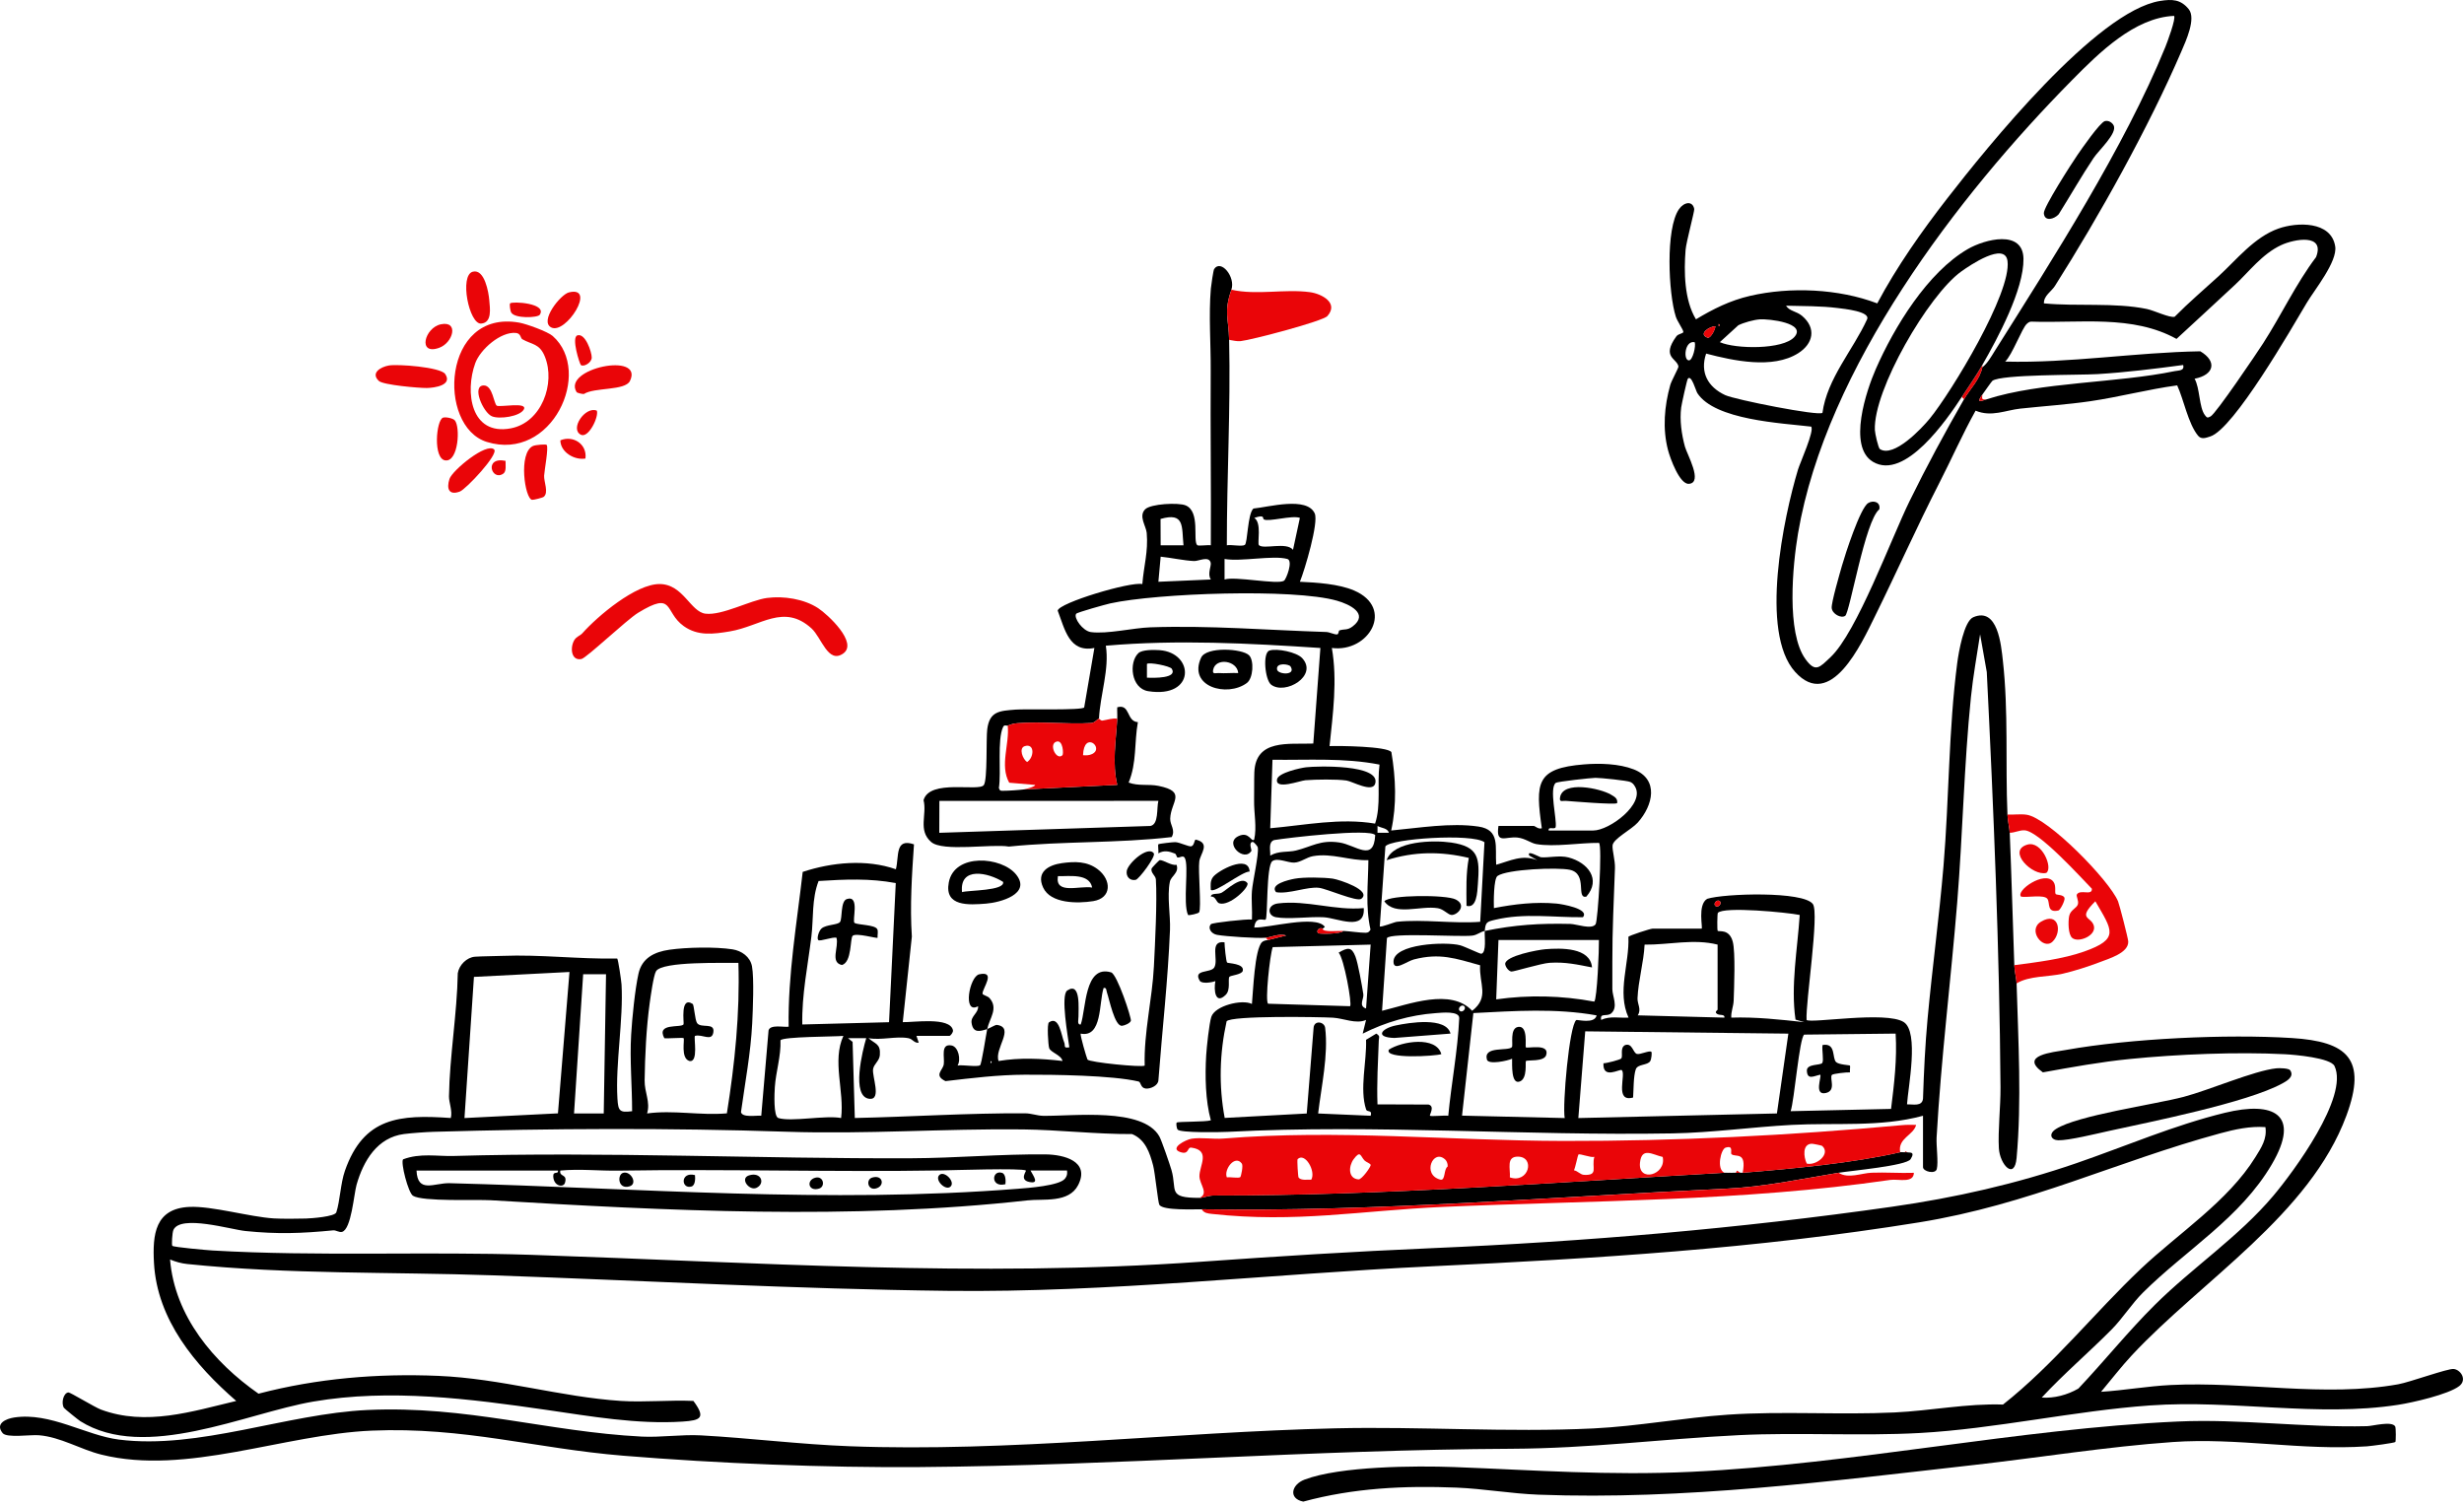 <svg xmlns="http://www.w3.org/2000/svg" width="306" height="187" viewBox="0 0 306 187" fill="none"><path d="M149.243 150.182C148.266 150.167 144.471 150.354 143.982 149.633C143.816 149.388 143.44 145.622 143.206 144.741C142.782 143.138 142.242 141.524 140.591 140.838C136.054 140.859 131.51 140.309 127.005 140.259C117.218 140.153 107.465 140.873 97.791 140.55C83.046 140.058 68.489 140.134 53.864 140.557C52.897 140.585 51.118 140.713 50.176 140.833C46.87 141.255 45.139 144.13 44.282 147.128C43.948 148.299 43.633 152.675 42.475 152.985C42.132 153.077 41.708 152.762 41.387 152.794C37.44 153.177 34.451 153.284 30.467 152.876C28.658 152.69 22.443 150.821 21.542 152.731C21.381 153.075 21.302 154.623 21.4 154.717C21.582 154.89 25.765 155.259 26.376 155.294C39.45 156.057 52.895 155.395 66.058 155.838C93.767 156.769 121.364 158.67 149.098 156.697C158.717 156.013 168.09 155.425 177.742 155.011C196.957 154.185 215.895 152.581 234.955 149.863C242.805 148.744 250.411 147.022 257.884 144.446C263.966 142.35 270.006 139.729 276.295 138.198C282.351 136.726 285.789 138.356 282.132 144.599C278.229 151.263 271.497 155.204 266.148 160.508C264.742 161.901 263.606 163.727 262.246 165.1C259.423 167.951 256.3 170.605 253.56 173.561C255.074 173.673 256.745 173.24 258.111 172.443C261.317 169.053 264.273 165.362 267.582 162.074C272.331 157.358 278.005 153.618 282.334 148.483C284.809 145.547 291.736 136.192 289.918 132.39C289.43 131.368 284.978 130.985 283.759 130.922C277.816 130.614 270.423 130.923 264.507 131.513C260.884 131.873 257.281 132.529 253.704 133.174C250.673 131.038 255.008 130.669 256.581 130.388C264.579 128.963 276.471 128.402 284.61 128.91C291.521 129.341 293.996 131.517 291.393 138.553C286.853 150.832 273.41 159.023 264.749 168.311C263.415 169.742 262.184 171.348 260.927 172.846C263.798 172.666 266.704 172.144 269.575 172.002C278.887 171.541 288.711 173.548 297.83 171.911C299.271 171.653 303.977 169.937 304.715 170.01C305.582 170.097 306.421 171.34 305.417 172.127C304.088 173.169 299.593 174.188 297.83 174.46C287.763 176.018 277.356 173.803 267.01 174.538C257.592 175.208 247.815 177.442 238.404 177.962C231.085 178.366 223.35 177.867 215.984 178.227C206.305 178.701 197.525 179.876 187.665 179.92C163.081 180.03 138.766 182.009 114.218 182.193C102.456 182.281 89.144 181.742 77.388 180.781C66.542 179.893 57.593 177.183 46.183 177.666C35.268 178.127 23.152 183.264 12.605 180.651C9.959 179.996 7.535 178.454 4.813 178.239C3.758 178.155 0.843 178.603 0.331 177.978C-0.646 176.785 0.754 176.188 1.767 176.035C6.247 175.355 10.639 178.256 14.762 178.778C24.683 180.032 35.55 175.571 45.624 175.105C58.011 174.534 67.93 177.805 79.7 178.409C81.99 178.527 84.686 178.127 87.022 178.254C93.151 178.589 99.344 179.372 105.487 179.605C125.415 180.359 145.868 177.846 165.803 177.382C176.475 177.134 187.218 177.911 197.867 177.395C203.435 177.125 209.021 176.064 214.583 175.686C221.381 175.223 228.452 175.735 235.285 175.41C239.76 175.198 244.3 174.274 248.75 174.429C255.056 169.45 260.096 163.033 265.886 157.555C270.507 153.182 276.694 149.199 280.098 143.696C280.824 142.523 281.561 141.434 281.338 139.974C279.437 139.838 277.551 140.249 275.728 140.744C262.703 144.285 252.073 149.582 238.32 151.805C217.977 155.094 198.24 156.29 177.733 157.263C157.691 158.213 137.769 160.544 117.711 160.308C98.88 160.087 80.029 159.039 61.238 158.382C48.563 157.94 35.895 158.282 23.244 156.975C22.512 156.9 21.792 156.694 21.118 156.411C21.695 163.455 26.541 169.198 32.104 173.079C39.393 171.176 46.871 170.549 54.42 170.866C62.23 171.193 69.625 173.491 77.103 173.978C80.042 174.169 83.154 173.845 86.112 173.978C87.672 176.08 87.046 176.395 84.764 176.544C79.135 176.91 73.33 175.883 67.781 175.08C58.411 173.725 48.42 172.427 38.909 174.059C30.498 175.501 17.989 181.531 9.965 176.488C9.732 176.342 8.005 174.944 7.937 174.833C7.575 174.246 7.87 172.974 8.5 172.924C8.727 172.905 11.754 174.762 12.537 175.053C18.134 177.128 23.81 175.297 29.338 173.981C24.236 169.557 19.515 163.913 19.122 156.85C18.925 153.3 19.257 150.08 23.521 149.883C26.339 149.753 30.975 151.124 34.017 151.313C34.965 151.371 36.969 151.361 37.999 151.327C38.724 151.303 41.587 151.092 41.765 150.558C42.231 149.155 42.285 146.967 42.836 145.394C45.165 138.74 49.614 138.394 55.983 138.843C56.213 137.953 55.746 136.921 55.759 136.151C55.835 131.208 56.766 125.861 56.851 120.863C57.008 119.849 57.969 118.882 58.997 118.812C59.953 118.749 61.279 118.751 62.349 118.709C67.123 118.517 71.881 119.129 76.648 119.037C76.773 119.143 77.161 121.818 77.187 122.265C77.435 126.59 76.417 132.117 76.678 136.428C76.771 137.977 76.95 138.202 78.501 137.997C78.502 134.859 78.197 131.653 78.381 128.502C78.501 126.465 78.859 122.858 79.293 120.913C79.725 118.98 81.252 118.217 83.13 117.946C85.275 117.637 88.837 117.567 90.968 117.896C92.088 118.069 93.168 118.814 93.39 120.011C93.662 121.495 93.499 125.411 93.415 127.093C93.231 130.764 92.524 134.478 92.022 138.112C92.195 138.838 93.946 138.496 94.539 138.56L95.445 127.963C95.652 127.194 97.283 127.587 97.94 127.507C97.841 121.046 98.96 114.668 99.686 108.281C103.287 107.083 107.601 106.668 111.258 107.952C111.679 106.337 111.106 104.041 113.506 104.857C113.245 108.657 112.991 112.516 113.242 116.309L112.113 126.937C113.388 126.985 117.987 126.251 118.345 127.937C118.405 128.215 118.026 128.639 117.923 128.639H113.812L114.094 129.488C113.531 129.567 113.364 129.034 112.812 128.93C111.302 128.645 109.409 129.221 107.859 128.926C108.683 129.668 109.382 129.593 109.268 131.038C109.209 131.76 108.524 132.14 108.426 132.771C108.286 133.673 109.503 136.594 107.997 136.462C105.645 136.256 107.138 130.4 107.577 128.926H105.31L105.882 129.388L106.157 138.842C113.18 138.694 120.257 138.219 127.29 138.26C128.1 138.265 128.786 138.557 129.533 138.57C133.249 138.633 141.92 137.487 143.979 141.13C144.254 141.618 145.278 144.594 145.481 145.296C146.212 147.831 144.918 148.775 148.961 148.76C149.44 148.758 150.087 148.463 150.79 148.463C171.925 148.484 193.118 146.829 214.157 145.642C214.251 145.636 214.346 145.648 214.441 145.642C214.578 145.633 214.869 145.669 215.292 145.642C215.385 145.636 215.482 145.648 215.576 145.642C215.699 145.633 215.846 145.666 216.143 145.642C216.237 145.635 216.333 145.649 216.427 145.642C222.598 145.146 230.028 144.453 235.985 143.092C236.148 143.055 236.371 143.117 236.553 143.092H236.836C237.038 143.199 237.934 142.911 237.275 143.954C236.753 144.78 229.843 145.391 228.333 145.642C223.661 146.416 219.055 147.401 214.299 147.622C192.791 148.625 170.634 150.523 149.247 150.175L149.243 150.182ZM111.243 109.671C108.043 109.057 104.885 109.205 101.659 109.411C100.795 111.628 101.038 114.102 100.765 116.312C100.32 119.934 99.56 123.536 99.635 127.228L110.409 126.946L111.243 109.672V109.671ZM91.702 119.574C90.022 119.62 82.249 119.342 81.472 120.614C81.16 121.126 80.796 123.776 80.685 124.576C80.262 127.646 80.1 131.119 80.056 134.165C80.034 135.689 80.791 136.822 80.363 138.277C83.62 137.826 86.944 138.553 90.269 138.265C91.255 132.089 91.896 125.841 91.702 119.574ZM70.725 120.709L58.858 121.319L57.682 138.848L69.291 138.266L70.723 120.71L70.725 120.709ZM75.261 120.991H72.422L71.289 138.28H74.977L75.261 120.991ZM96.66 138.846C98.29 139.348 102.517 138.472 104.456 138.846C104.879 135.497 103.309 131.76 104.74 128.646C103.635 128.751 97.254 128.726 96.927 129.192C97.004 131.161 96.353 133.083 96.225 135.009C96.178 135.716 96.035 138.652 96.662 138.846H96.66Z" fill="black"></path><path d="M152.927 35.977C151.953 38.776 152.581 39.464 152.644 42.212C152.837 50.718 152.352 59.217 152.359 67.718C152.906 67.61 154.225 67.9 154.587 67.676C154.949 67.452 154.922 63.838 155.658 63.156C157.561 62.969 162.305 61.63 163.272 63.757C163.787 64.889 162.03 70.794 161.431 72.248C163.5 72.342 166.246 72.513 168.149 73.328C173.242 75.508 170.017 81.071 165.4 80.471C166.103 84.509 165.53 88.618 165.115 92.656C166.262 92.611 172.275 92.675 172.794 93.404C173.337 96.634 173.48 99.924 172.768 103.138C176.207 102.822 180.163 102.14 183.607 102.649C186.327 103.052 185.652 105.154 185.809 107.391C187.584 106.896 189.018 106.094 190.91 106.822L189.921 106.256C189.544 105.477 191.177 106.443 191.368 106.462C192.249 106.547 193.675 106.192 194.789 106.483C197.171 107.103 198.893 109.208 196.999 111.358C195.675 111.632 197.218 108.517 194.958 108.019C193.465 107.69 187.198 107.943 185.978 108.778C185.485 109.116 185.497 112.07 185.524 112.777C188.068 112.277 190.7 111.971 193.313 112.214C193.926 112.27 197.465 112.858 196.578 113.906C192.946 113.948 189.31 113.361 185.693 114.222C184.626 114.476 184.492 114.519 184.388 115.611C183.825 115.726 183.482 116.111 182.843 116.192C181.293 116.388 172.678 115.784 172.242 116.504L171.635 125.53C174.973 124.718 180.175 122.677 182.829 125.53C185.004 123.829 183.678 122.213 183.812 119.873C180.753 119.023 178.827 118.321 175.597 119.148C174.705 119.377 173.079 120.69 173.056 119.452C173.015 117.179 179.585 116.921 181.327 117.391C181.902 117.545 183.817 118.474 183.957 118.446C184.646 118.31 184.33 116.236 184.39 115.612C188.131 114.85 191.204 114.649 195.022 114.741C195.797 114.76 197.672 115.479 198.155 114.779C198.445 114.362 199.009 104.988 198.575 104.677C196.256 104.649 193.016 105.216 190.784 104.825C190.109 104.707 189.416 104.121 188.46 104.014C186.967 103.846 185.743 104.904 186.09 102.574H190.485C190.629 102.574 191.077 103.025 191.475 102.856C190.668 97.195 190.753 95.408 196.724 94.927C198.673 94.77 201.072 94.834 202.896 95.549C206.05 96.784 205.3 100.022 203.387 102.155C202.599 103.033 200.337 104.17 200.262 104.988C200.205 105.601 200.594 106.836 200.558 107.828C200.414 111.852 200.226 115.487 200.235 119.436C200.238 120.592 200.233 121.682 200.235 122.835C200.236 123.731 200.975 125.028 200.127 125.821C199.577 126.334 198.655 125.697 198.848 126.662C199.91 126.147 201.114 126.447 202.246 126.375C200.784 123.165 202.374 119.667 202.228 116.348C202.269 116.195 204.97 115.326 205.223 115.326H211.318C211.514 115.326 210.769 112.364 212.009 111.625C214.104 110.955 223.971 110.645 225.139 112.276C225.961 113.423 224.217 124.504 224.356 126.662C224.819 127.134 234.226 125.524 236.422 126.928C238.351 128.161 236.962 135.029 236.829 137.148C237.592 137.124 238.702 137.447 238.815 136.44C238.922 133.138 239.08 129.809 239.382 126.523C239.968 120.161 240.829 113.883 241.362 107.531C242.056 99.276 241.992 90.513 243.068 82.316C243.241 81.003 243.9 77.147 245.056 76.652C248.109 75.347 248.515 80.109 248.731 82.034C249.443 88.381 249.034 94.802 249.302 101.158C249.338 101.997 249.559 102.773 249.586 103.425C249.812 108.917 249.96 114.368 250.153 119.862C250.183 120.7 250.419 121.496 250.437 122.128C250.646 129.201 251.077 136.779 250.437 143.81C250.183 146.61 248.359 144.637 248.237 142.603C248.108 140.442 248.456 137.406 248.439 135.033C248.311 117.832 247.587 100.601 246.735 83.462L245.904 78.771C245.515 81.359 245.034 83.956 244.768 86.564C243.904 95.019 243.751 103.59 243.063 112.065C242.274 121.777 241.056 131.467 240.504 141.246C240.443 142.328 240.741 144.318 240.528 145.176C240.358 145.863 238.815 145.495 238.815 144.941V138.565C233.488 140.01 227.948 139.406 222.497 139.7C217.584 139.964 212.612 140.667 207.694 140.754C189.202 141.078 171.011 139.596 152.512 140.561C151.554 140.61 146.555 140.701 146.248 140.281C146.094 140.07 146.058 139.483 146.123 139.416C146.274 139.264 149.722 139.349 150.374 139.128C149.696 136.691 149.641 133.596 149.794 131.04C149.854 130.045 150.17 127.108 150.428 126.29C150.867 124.898 154.238 124.065 155.475 124.677C155.624 123.189 155.804 117.857 156.735 116.997C156.923 116.821 157.211 116.775 157.461 116.743L159.727 116.178C158.854 115.887 157.762 116.414 157.177 116.459C156.099 116.543 152.264 116.3 151.146 116.099C150.427 115.97 149.946 115.265 150.387 114.772C150.559 114.582 154.815 114.12 155.476 114.192C155.536 113.022 155.386 111.821 155.476 110.652C155.573 109.425 156.347 106.126 156.204 105.251C156.171 105.055 155.695 104.567 155.615 104.561C155.004 104.514 155.449 105.598 155.421 105.645C154.533 107.144 151.986 104.727 153.773 103.849C155.137 103.178 155.366 104.635 155.753 104.272C156.11 102.7 155.71 101.022 155.744 99.302C155.767 98.191 155.735 96.985 155.773 95.933C155.927 91.736 160.042 92.461 163.096 92.34L163.977 80.472C155.093 79.888 146.227 79.417 137.332 80.188C137.791 83.119 136.626 86.256 136.481 89.255C136.284 89.276 135.98 89.763 135.509 89.791C132.577 89.967 129.387 89.585 126.397 89.809C125.838 89.852 125.633 89.933 125.142 90.105C124.965 90.167 124.735 89.941 124.569 90.293C123.821 91.882 124.362 95.948 124.05 97.859C124.17 98.231 124.263 98.204 124.586 98.205C125.18 98.208 126.526 98.119 127.126 98.039L138.75 97.469C138.102 94.817 138.59 91.961 138.748 89.254C138.774 88.784 138.723 88.305 138.748 87.835C140.396 87.376 139.852 89.587 141.311 89.683C140.85 92.241 141.187 94.727 140.164 97.185C141.372 97.644 142.63 97.347 143.865 97.597C147.452 98.323 145.394 99.55 145.326 101.663C145.301 102.476 146.006 103.059 145.512 103.954C138.8 104.736 132.02 104.45 125.294 105.134C123.17 104.77 117.075 105.821 115.637 104.563C113.965 103.102 115.148 101.173 114.695 99.368C115.458 96.7 121.58 98.36 122.182 97.489C122.654 96.804 122.446 91.744 122.606 90.546C122.902 88.323 124.115 88.282 126.136 88.123C127.287 88.032 134.424 88.237 134.644 87.852L135.911 80.469C132.773 81.093 132.234 78.116 131.353 75.832C131.509 74.865 140.386 72.203 141.865 72.534C142.041 70.279 142.613 68.516 142.408 66.18C142.333 65.329 141.364 64.096 142.217 63.248C142.909 62.557 146.346 62.39 147.244 62.763C149.102 63.536 148.101 67.143 148.682 67.701C148.821 67.834 149.996 67.65 150.37 67.718C150.415 60.491 150.309 53.255 150.356 46.026C150.377 42.738 150.095 39.141 150.373 35.839C150.406 35.448 150.685 33.558 150.781 33.413C151.625 32.146 153.468 34.403 152.92 35.976L152.927 35.977ZM156.96 64.506C156.744 64.384 157.163 63.848 155.761 64.319C156.73 64.895 156.116 67.471 156.344 67.701C156.906 68.265 159.774 67.257 160.576 68.282L161.431 64.315C160.468 63.957 157.543 64.838 156.959 64.505L156.96 64.506ZM146.976 67.716C146.742 65.427 147.164 63.57 144.126 64.448L144.139 67.719H146.976V67.716ZM150.376 71.966C149.903 71.305 150.459 70.282 150.354 69.879C150.122 68.989 148.859 69.703 148.281 69.675C147.01 69.614 145.438 69.264 144.142 69.133L143.858 72.249L150.376 71.966ZM159.872 69.417C158.112 68.923 154.106 69.783 152.076 69.417V71.969C153.37 71.532 158.679 72.639 159.459 72.12C159.735 71.937 160.627 69.628 159.872 69.417ZM166.327 78.295C166.951 78.078 167.302 78.312 167.974 77.8C170.058 76.213 167.588 75.042 166.027 74.597C160.612 73.055 143.678 73.665 137.892 74.932C137.332 75.055 133.782 76.044 133.65 76.222C133.292 76.702 134.452 78.361 135.478 78.498C137.504 78.766 140.705 77.98 142.852 77.906C150.271 77.651 157.35 78.255 164.688 78.485C165.153 78.499 165.703 78.829 166.069 78.781C166.247 78.757 166.245 78.325 166.327 78.296V78.295ZM171.32 94.953C166.946 94.093 162.466 94.408 158.028 94.354L157.746 102.859C162.059 102.475 166.437 101.554 170.77 102.282C171.532 99.983 171.002 97.411 171.32 94.953ZM192.328 103.14H197.856C199.884 103.14 204.334 99.821 203.045 97.675C202.882 97.402 202.765 97.253 202.469 97.112C202.104 96.936 198.761 96.594 198.14 96.598C197.604 96.602 193.404 97.066 193.209 97.222C192.36 97.903 193.371 101.785 193.195 102.707C193.121 103.096 192.232 102.561 192.327 103.141L192.328 103.14ZM143.858 99.456L116.661 99.466L116.647 103.424L142.865 102.574C143.926 102.374 143.621 100.356 143.858 99.456ZM172.486 103.421C172.312 102.815 171.544 102.853 171.072 102.574L171.068 103.422H172.486V103.421ZM170.787 103.713C170.171 102.849 159.906 104.042 158.225 104.327C157.474 104.608 157.788 105.581 157.747 106.255C158.825 105.628 159.94 105.87 160.94 105.625C162.932 105.136 163.943 104.28 166.325 104.625C168.364 104.92 170.607 107.15 170.785 103.712L170.787 103.713ZM173.478 114.476C176.724 114.131 180.517 114.731 183.824 114.476L184.353 104.595C182.838 103.463 172.68 104.154 172.048 105.113L171.353 115.042C171.489 115.198 173.153 114.51 173.476 114.476H173.478ZM166.817 115.609C167.664 115.649 168.917 115.846 169.583 115.838C169.93 115.833 170.025 115.73 170.201 115.452C169.546 112.577 169.912 109.727 169.937 106.822C167.59 106.899 165.427 105.907 163.058 106.324C162.248 106.466 161.536 107.096 160.719 107.127C159.946 107.157 158.649 106.482 158.01 106.946C157.239 107.504 157.454 113.948 157.181 114.192C156.976 114.377 155.922 113.677 155.766 115.185C157.523 115.265 163.4 113.582 164.517 115.087C164.56 115.145 164.269 115.294 164.268 115.323C163.859 115.1 163.39 115.609 163.702 115.889C163.821 115.995 166.556 116.021 166.818 115.606L166.817 115.609ZM213.586 111.927C213.277 111.618 212.713 112.182 213.022 112.49C213.331 112.798 213.896 112.235 213.586 111.927ZM223.507 113.629C221.978 113.311 214.045 112.544 213.337 113.372C213.264 113.457 213.236 115.523 213.318 115.598C213.48 115.748 214.747 115.311 215.186 116.937C215.537 118.23 215.358 122.669 215.301 124.264C215.276 124.985 214.955 125.65 215.005 126.377C218.04 126.279 221.064 126.616 224.074 126.941L222.982 126.622C222.369 122.429 223.225 117.882 223.505 113.628L223.507 113.629ZM198.567 116.741H186.092L185.811 124.11C189.832 123.538 193.998 123.639 197.984 124.388C198.343 124.137 198.601 117.703 198.567 116.743V116.741ZM213.306 117.31C210.334 116.554 207.256 117.347 204.238 117.313C204.138 119.48 203.445 121.819 203.36 123.969C203.33 124.704 203.886 125.354 203.385 126.093L214.155 126.377C214.203 125.847 213.449 126.208 213.134 125.823C212.965 125.616 213.306 125.446 213.306 125.388V117.311V117.31ZM170.219 117.309L158.058 117.622C157.703 118.575 157.081 124.416 157.489 124.65L167.666 124.959C167.934 124.687 166.91 119.011 166.244 118.306C167.36 117.657 167.851 117.555 168.324 118.777C168.649 119.612 169.15 122.432 169.31 123.464C169.402 124.064 168.662 124.916 169.648 125.243L170.219 117.307V117.309ZM181.839 124.962C181.53 124.653 180.965 125.218 181.275 125.525C181.584 125.833 182.148 125.27 181.839 124.962ZM198.28 126.099C193.226 125.189 188.075 125.551 182.974 125.811L181.567 138.548L194.316 138.849C194.026 137.215 194.876 127.385 195.753 126.679C195.859 126.592 198.042 127.215 198.282 126.099H198.28ZM179.858 138.566C180.239 134.52 181.032 130.523 181.218 126.452C181.261 125.514 179.029 125.765 178.302 125.818C175.136 126.043 172.038 126.944 169.229 128.367L169.649 126.663C168.414 127.216 166.858 126.459 165.539 126.384C163.954 126.293 152.851 126.101 152.33 126.835C151.455 130.803 151.346 134.836 152.092 138.833L162.283 138.284L163.132 127.656C163.194 126.656 164.475 126.876 164.569 127.645C164.983 131.039 164.092 134.913 163.698 138.281L170.217 138.564C170.461 137.795 169.773 138.141 169.659 137.798C168.81 135.252 169.753 131.778 169.646 129.13L170.92 128.361C171.442 128.697 171.242 128.809 171.228 129.211C171.133 131.857 170.97 134.5 171.068 137.149L177.412 137.172C178.245 137.395 177.48 138.466 177.59 138.562C177.72 138.677 179.425 138.487 179.858 138.566ZM222.093 128.365L196.866 128.08L196.012 138.849L220.673 138.278L222.093 128.365ZM235.416 128.361L224.06 128.487C223.454 128.914 222.837 136.68 222.376 137.995L234.847 137.713C235.234 134.595 235.605 131.52 235.416 128.359V128.361Z" fill="black"></path><path d="M253.834 37.675C257.939 38.071 262.617 37.549 266.603 38.37C267.526 38.56 269.451 39.505 270.068 39.336C271.816 37.567 273.703 35.963 275.535 34.289C277.75 32.262 279.952 29.447 282.951 28.387C285.252 27.574 289.492 27.423 290.004 30.586C290.312 32.482 287.429 36.001 286.485 37.589C284.611 40.736 277.411 53.292 274.479 54.208C273.95 54.374 273.386 54.612 272.971 54.108C271.74 52.604 271.196 49.62 270.381 47.859C266.772 48.346 263.199 49.298 259.604 49.824C256.723 50.245 253.786 50.434 250.889 50.746C249.077 50.941 247.315 51.825 245.345 51C243.718 53.922 242.366 57.001 240.843 59.973C238.033 65.455 235.544 71.073 232.814 76.602C231.176 79.924 227.345 88.319 222.935 83.442C218.49 78.527 221.507 64.224 223.295 58.3C223.545 57.475 225.372 53.439 224.92 52.98C221.254 52.544 212.964 52.169 210.793 48.824C210.596 48.519 210.063 46.492 209.613 47.028C209.496 47.169 208.835 50.214 208.785 50.595C208.579 52.177 208.832 53.94 209.249 55.469C209.513 56.434 211.527 59.94 209.748 60.086C208.592 60.181 207.41 56.909 207.142 55.873C206.454 53.219 206.696 50.437 207.425 47.82C207.575 47.279 208.473 45.681 208.443 45.512C208.266 44.49 206.284 44.381 208.185 41.77C208.439 41.422 209.053 41.438 209.049 41.214C209.045 40.929 208.31 39.933 208.113 39.315C207.198 36.447 206.818 28.379 208.52 25.962C209.13 25.095 210.201 24.889 210.405 25.955C210.453 26.209 209.406 30.065 209.331 31.021C209.113 33.757 209.165 37.264 210.618 39.655C212.757 38.369 214.861 37.316 217.325 36.746C222.338 35.586 228.339 35.855 233.134 37.676C235.498 33.203 238.678 28.691 241.806 24.664C246.78 18.261 260.374 1.365 268.271 0.115C269.73 -0.116 270.804 -0.1 271.811 1.136C272.757 2.297 271.45 5.112 270.889 6.414C266.845 15.807 260.689 26.847 255.201 35.506C254.756 36.208 253.797 36.726 253.831 37.675H253.834ZM246.179 45.612C246.828 45.13 247.284 44.288 247.714 43.605C254.899 32.208 263.847 18.253 268.906 5.847C269.135 5.288 270.267 2.247 269.989 1.972C265.075 2.189 260.667 6.568 257.372 9.902C243.071 24.375 226.785 45.723 223.295 66.236C222.625 70.184 221.823 78.575 224.227 81.867C225.468 83.567 225.965 82.897 227.334 81.609C230.596 78.54 234.856 66.903 237.146 62.231C239.26 57.92 241.549 53.686 243.909 49.58C244.626 48.334 245.895 47.115 246.177 45.612H246.179ZM272.542 47.032C273.213 48.204 273.089 50.591 273.824 51.556C274.092 51.906 274.135 51.919 274.532 51.712C275.197 51.366 280.251 43.883 281.051 42.641C283.309 39.139 285.102 35.282 287.627 31.93C288.781 28.972 284.923 29.681 283.299 30.437C280.912 31.547 279.295 33.766 277.509 35.418C275.103 37.644 272.715 39.876 270.298 42.088C264.82 39.059 258.299 40.157 252.272 39.943C252.023 39.939 251.877 40.069 251.702 40.224C251.109 40.75 249.882 44.11 249.014 44.906C257.092 45.113 265.149 43.761 273.251 43.627C275.37 44.876 274.981 46.566 272.54 47.034L272.542 47.032ZM226.327 51.269C226.902 47.013 230.149 43.432 231.867 39.661C232.314 38.681 229.012 38.353 228.175 38.248C226.176 37.996 223.827 38.014 221.8 37.964C222.261 38.674 223.087 38.628 223.795 39.227C225.599 40.753 225.188 42.684 223.314 43.866C220.159 45.859 215.266 44.8 211.881 43.912C211.096 46.231 212.086 48.056 214.239 49.064C215.46 49.635 225.884 51.697 226.327 51.269ZM222.846 41.844C224.376 40.116 219.701 39.584 218.548 39.661C217.812 39.709 216.538 40.061 215.877 40.397L213.583 42.491C215.531 43.361 221.43 43.442 222.846 41.844ZM213.439 40.228V40.512C213.623 40.417 213.623 40.323 213.439 40.228ZM213.013 40.512C212.254 40.55 210.88 41.474 212.028 41.925C212.497 42.109 213.124 40.617 213.013 40.512ZM210.462 42.496C209.196 42.241 209.015 44.774 209.755 44.756C210.216 44.744 210.636 42.974 210.462 42.496ZM246.746 49.58C253.38 47.43 262.918 47.578 270.054 46.092C270.539 45.991 271.323 46.078 271.122 45.329C267.617 45.797 264.024 46.245 260.492 46.459C258.235 46.597 248.55 46.475 247.434 47.291C247.348 47.353 246.421 48.681 246.18 49.013C245.419 50.058 245.908 49.851 246.748 49.58H246.746Z" fill="black"></path><path d="M148.958 148.767C150.17 148.226 148.97 147.086 148.957 146.08C148.941 144.757 150.395 142.859 147.951 142.521C147.401 142.445 147.709 143.455 146.575 143.072C145.184 142.601 147.256 141.528 147.982 141.416C149.194 141.229 150.665 141.499 151.93 141.395C166.164 140.231 179.942 141.663 194.18 141.693C208.107 141.721 222.287 141.011 236.157 139.734C236.76 139.679 237.36 139.679 237.963 139.699C237.63 141.004 235.658 141.34 235.98 143.097C230.023 144.459 222.593 145.152 216.421 145.647C216.942 142.91 215.509 143.767 215.034 143.334C214.845 143.162 215.355 142.195 214.295 142.524C213.718 142.703 213.125 145.191 214.153 145.647C193.114 146.835 171.921 148.49 150.787 148.469C150.083 148.469 149.436 148.764 148.957 148.765L148.958 148.767ZM226.287 142.304C226.233 142.257 225.165 142.035 225.004 142.038C223.801 142.063 223.991 143.696 224.377 144.504C225.618 144.788 227.387 143.272 226.287 142.304ZM206.488 143.679C205.246 143.406 203.874 142.391 203.667 144.391C203.407 146.89 206.972 145.926 206.488 143.679ZM169.47 144.13C168.941 143.601 168.982 142.779 168.104 143.961C167.474 144.809 167.389 146.364 168.71 146.467C169.113 146.499 170.273 144.883 170.219 144.663C170.172 144.476 169.662 144.323 169.47 144.13ZM197.999 143.666C197.565 143.805 196.187 143.223 196.017 143.384C195.944 143.453 195.64 144.999 195.466 145.337C195.915 145.404 196.258 145.88 196.708 145.903C198.572 145.998 197.62 144.975 197.999 143.666ZM179.498 144.022C177.982 142.56 176.548 145.89 178.87 146.494C179.534 146.667 179.27 145.192 179.778 144.879C179.826 144.612 179.688 144.203 179.5 144.021L179.498 144.022ZM187.508 146.218C189.861 147.019 190.69 143.657 188.501 143.64C187.022 143.629 187.59 145.148 187.508 146.218ZM162.847 146.5C163.44 145.45 162.065 143.067 161.148 143.95C161.066 144.029 161.199 146.134 161.265 146.228C161.543 146.633 162.401 146.486 162.849 146.5H162.847ZM154.029 146.182C154.121 146.103 154.414 144.775 154.222 144.506C153.388 143.338 151.95 145.239 152.36 146.213C152.76 146.144 153.823 146.358 154.029 146.181V146.182Z" fill="#EA0508"></path><path d="M297.454 177.145C297.559 177.316 297.545 179.004 297.478 179.075C297.355 179.204 294.45 179.583 293.934 179.618C285.813 180.163 277.879 178.516 269.842 179.082C261.665 179.658 253.317 181.01 245.2 181.926C227.283 183.949 209.14 186.303 191.053 185.621C187.667 185.493 184.243 184.879 180.86 184.743C174.402 184.485 168.094 184.788 161.85 186.481C159.978 186.108 160.376 184.377 161.993 183.757C166.385 182.076 175.783 182.011 180.576 182.191C190.728 182.576 199.792 183.266 210.057 182.781C230.309 181.825 250.556 177.442 270.426 176.537C278.225 176.183 286.07 177.306 293.962 177.113C294.678 177.096 297.019 176.438 297.454 177.142V177.145Z" fill="black"></path><path d="M50.056 143.977C52.189 143.167 54.297 143.618 56.355 143.558C75.259 143.009 94.297 143.921 113.145 143.843C118.691 143.821 124.328 143.309 129.824 143.361C132.154 143.382 135.398 144.224 133.893 147.173C132.737 149.438 129.554 148.852 127.576 149.075C105.735 151.517 82.861 150.364 60.937 149.055C59.162 148.948 52.472 149.251 51.286 148.499C50.696 148.126 49.733 144.368 50.057 143.978L50.056 143.977ZM132.513 145.365H127.977C128.362 146.09 129.111 147.048 127.831 146.788C126.55 146.527 127.489 145.432 127.41 145.368C126.996 145.035 118.135 145.331 116.769 145.354C103.397 145.573 90.101 145.161 76.826 145.38C74.391 145.419 72.026 145.14 69.585 145.368C69.423 146.216 70.505 145.729 70.164 146.89C69.974 147.537 68.741 147.326 68.707 146.068C68.688 145.377 69.369 145.886 69.3 145.37H51.727C51.855 148.251 53.937 146.889 55.837 146.938C79.399 147.551 102.792 149.496 126.415 147.631C127.664 147.533 131.55 147.255 132.252 146.382C132.523 146.046 132.559 145.784 132.512 145.367L132.513 145.365Z" fill="black"></path><path d="M122.595 127.795C122.987 127.668 123.591 127.249 123.817 127.282C126.093 127.617 123.442 130.272 124.014 131.763C126.663 131.323 129.293 131.452 131.95 131.76C131.807 131.024 130.473 130.702 130.295 130.158C130.174 129.792 129.999 127.154 130.27 126.966C131.563 126.063 131.811 128.672 132.158 129.442C132.343 129.852 131.994 130.211 132.799 130.06C132.649 128.885 131.68 123.578 132.544 123.005C134.277 121.854 133.907 125.427 133.936 126.239C133.947 126.581 133.724 127.295 134.215 127.226C134.89 125.347 134.645 119.767 137.985 120.756C138.74 120.978 140.54 126.456 140.441 126.771C140.341 127.086 139.643 127.367 139.338 127.391C138.418 127.466 137.765 124.099 137.472 123.263C137.375 122.991 137.438 122.614 137.056 122.696C136.46 124.526 136.907 128.889 134.216 128.364C134.086 128.468 134.96 131.414 135.052 131.582C135.242 131.929 141.9 132.588 142.157 132.331C142.042 128.191 143.093 124.126 143.301 120.014C143.449 117.085 143.716 111.949 143.547 109.217C143.517 108.73 142.86 108.394 143.019 107.847C143.039 107.777 143.951 106.814 144.023 106.813C144.535 106.807 145.433 107.513 146.117 107.403C146.465 108.407 145.426 108.777 145.28 109.522C144.92 111.354 145.372 113.686 145.3 115.469C145.052 121.695 144.33 127.937 143.859 134.174C143.815 134.821 142.877 135.243 142.296 135.185C141.615 135.117 141.717 134.382 141.395 134.307C138.072 133.536 130.858 133.452 127.273 133.466C123.956 133.479 120.707 133.88 117.418 134.263C115.929 133.539 117.085 132.937 117.204 132.178C117.337 131.324 116.759 129.571 118.167 129.834C119.028 129.994 119.367 131.597 118.916 132.329C119.546 132.2 121.313 132.54 121.71 132.292C121.905 132.17 122.451 128.503 122.601 127.797C121.703 128.087 120.834 128.344 120.656 127.019C120.544 126.174 121.55 125.791 121.463 124.963C119.516 126.038 120.387 121.256 121.611 120.995C123.741 120.541 122.025 122.707 122.015 123.387C122.012 123.581 122.644 123.673 122.889 123.953C124.019 125.234 122.886 126.445 122.6 127.797L122.595 127.795ZM123.021 131.763V132.046C123.205 131.951 123.205 131.858 123.021 131.763Z" fill="black"></path><path d="M138.751 89.254C138.593 91.961 138.105 94.817 138.754 97.47L127.13 98.04C127.225 98.027 128.602 97.717 128.545 97.477L125.334 97.202C124.128 95.054 125.395 92.403 125.147 90.105C125.637 89.934 125.842 89.852 126.402 89.81C129.391 89.586 132.582 89.968 135.514 89.792C135.985 89.764 136.288 89.277 136.486 89.256C136.514 89.253 136.711 89.517 136.907 89.488C137.521 89.395 138.117 89.169 138.754 89.256L138.751 89.254ZM131.945 93.786C132.091 93.64 132.022 91.903 131.242 92.088C130.152 92.349 131.203 94.524 131.945 93.786ZM134.5 93.786C134.893 93.819 135.259 93.816 135.626 93.641C137.196 92.897 134.612 90.676 134.5 93.786ZM127.273 92.657C126.467 92.897 127.025 94.307 127.554 94.633C128.429 94.085 128.528 92.284 127.273 92.657Z" fill="#EA0508"></path><path d="M72.313 78.653C74.232 76.497 78.954 72.514 81.921 72.531C84.854 72.548 85.74 75.984 87.612 76.212C89.687 76.466 93.202 74.527 95.263 74.258C97.325 73.988 99.859 74.384 101.6 75.524C102.823 76.326 106.593 79.838 104.718 81.157C102.834 82.482 102.029 79.177 100.782 78.043C97.327 74.901 94.474 77.771 90.633 78.412C88.602 78.751 86.664 79.011 84.912 77.755C82.426 75.974 83.793 73.33 79.249 76.099C77.82 76.97 72.842 81.709 72.209 81.841C70.945 82.103 70.76 80.453 71.318 79.501C71.588 79.043 72.04 78.957 72.313 78.652V78.653Z" fill="#EA0508"></path><path d="M228.328 145.649C229.539 146.415 231.173 145.687 232.427 145.638C234.17 145.568 235.939 145.711 237.681 145.65C237.647 146.994 235.75 146.387 234.741 146.533C216.284 149.216 197.749 149.065 179.135 149.887C168.995 150.335 160.978 151.9 150.512 150.755C150.01 150.7 149.536 150.666 149.242 150.182C170.629 150.53 192.786 148.631 214.294 147.629C219.05 147.408 223.656 146.422 228.328 145.649Z" fill="#EA0508"></path><path d="M249.301 101.156C250.082 101.2 250.911 101.066 251.687 101.18C254.39 101.582 261.974 109.346 263.037 111.936C263.214 112.369 264.282 116.505 264.302 116.915C264.37 118.333 261.963 119.03 260.715 119.509C259.359 120.03 257.584 120.593 256.174 120.921C254.387 121.336 252.02 121.16 250.436 122.126C250.417 121.494 250.182 120.697 250.152 119.86C252.928 119.501 256.177 119.104 258.813 118.175C263.275 116.6 262.313 115.536 260.217 111.926C257.935 114.203 259.689 113.773 260.028 114.958C260.383 116.193 258.125 117.118 257.353 116.487C256.823 116.053 256.834 114.433 256.963 113.773C257.118 112.983 257.919 112.8 258.054 112.287C258.173 111.834 257.793 111.27 257.929 111.067C258.376 110.402 259.835 111.294 259.787 110.37C258.352 108.899 253.224 103.217 251.428 103.115C250.801 103.08 250.206 103.422 249.584 103.423C249.558 102.769 249.336 101.993 249.301 101.156Z" fill="#EA0508"></path><path d="M68.647 41.734C73.674 46.186 68.552 57.392 60.454 54.881C54.236 52.953 54.905 38.352 64.498 40.07C65.372 40.226 68.02 41.178 68.647 41.732V41.734ZM64.852 42.119C64.644 41.999 64.689 41.405 64.067 41.346C62.17 41.166 59.638 43.396 59.019 45.108C57.729 48.668 58.438 54.126 63.427 53.197C67.255 52.484 69.02 47.613 67.662 44.276C66.994 42.633 66.064 42.817 64.852 42.121V42.119Z" fill="#EA0508"></path><path d="M152.643 42.211C152.581 39.463 151.953 38.775 152.927 35.977C156.103 36.693 159.503 35.853 162.682 36.284C164.144 36.483 166.293 37.626 164.846 39.25C164.267 39.9 155.415 42.225 154.07 42.364C153.573 42.415 153.129 42.272 152.643 42.209V42.211Z" fill="#EA0508"></path><path d="M284.42 132.924C284.961 133.734 283.949 134.272 283.42 134.56C279.042 136.944 267.122 139.307 261.831 140.466C260.38 140.784 256.878 141.645 255.61 141.609C254.733 141.585 254.343 140.835 255.333 140.204C257.986 138.511 267.539 137.175 271.187 136.216C274.343 135.387 279.932 132.963 282.688 132.672C283.089 132.629 284.241 132.655 284.42 132.923V132.924Z" fill="black"></path><path d="M126.19 108.606C128.126 111.023 124.214 112.081 122.461 112.219C120.357 112.383 117.255 112.629 117.827 109.589C118.521 105.895 124.403 106.373 126.191 108.606H126.19ZM119.475 110.79C120.242 110.544 124.835 110.646 124.574 109.521C122.736 108.355 119.133 107.572 119.475 110.79Z" fill="black"></path><path d="M131.888 107.189C133.487 106.969 135.013 106.948 136.338 107.962C138.05 109.271 138.094 111.539 135.759 111.91C133.842 112.213 130.479 112.244 129.544 110.22C128.646 108.277 130.246 107.415 131.887 107.189H131.888ZM135.632 110.223C135.293 108.423 132.778 108.844 131.381 108.809C130.986 111.152 134.11 109.952 135.632 110.223Z" fill="black"></path><path d="M155.125 81.385C155.754 82.016 155.644 84.227 154.842 84.822C152.403 86.629 147.486 85.293 149.167 81.668C149.813 80.277 154.273 80.531 155.126 81.385H155.125ZM153.773 83.585C153.648 82.022 150.987 81.629 150.662 83.166C150.529 83.802 150.95 83.556 151.36 83.586C152.156 83.644 152.977 83.546 153.773 83.585Z" fill="black"></path><path d="M141.376 81.111C141.851 80.664 143.339 80.694 144.007 80.742C148.343 81.054 148.504 86.772 142.596 85.837C140.45 85.498 140.158 82.257 141.376 81.111ZM145.522 83.054C145.309 82.711 142.688 82.2 142.436 82.453V84.156C143.287 84.201 146.267 84.258 145.522 83.054Z" fill="black"></path><path d="M148.914 113.299C148.818 113.455 147.635 113.719 147.54 113.627C146.862 112.143 147.699 107.455 147.123 106.523C146.899 106.16 146.463 106.59 146.2 106.473C146.127 106.442 146.09 106.071 145.902 105.998C145.174 105.715 144.577 105.564 143.855 105.974C143.895 105.698 143.777 104.927 143.856 104.848C143.93 104.773 145.705 104.574 145.953 104.583C146.527 104.604 147.625 105.178 147.947 105.099C148.354 104.997 148.296 104.22 148.526 104.276C150.358 104.72 149.076 105.998 148.94 106.952C148.774 108.115 149.229 112.788 148.913 113.299H148.914Z" fill="black"></path><path d="M48.251 45.395C49.387 45.188 54.705 45.591 55.286 46.446C56.244 47.856 53.93 48.17 53.007 48.184C52.015 48.198 47.59 47.809 47.054 47.312C45.99 46.324 47.269 45.575 48.252 45.397L48.251 45.395Z" fill="#EA0508"></path><path d="M157.644 80.793C158.563 80.488 161.026 80.978 161.722 81.738C163.728 83.929 159.604 86.353 157.863 85.03C157.101 84.451 156.775 81.084 157.644 80.794V80.793ZM160.271 82.766C160.08 82.463 158.421 82.239 158.599 83.158C158.718 83.779 161.003 83.925 160.271 82.766Z" fill="black"></path><path d="M71.606 48.69C69.779 45.758 80.014 43.644 78.232 47.314C77.633 48.545 73.783 48.086 72.514 48.93C72.311 48.948 71.674 48.799 71.606 48.692V48.69Z" fill="#EA0508"></path><path d="M67.886 55.247C68.159 55.515 67.611 58.394 67.574 59.074C67.534 59.813 68.166 61.166 67.529 61.697C67.385 61.816 66.258 62.099 66.078 62.072C65.183 61.94 64.34 56.258 66.184 55.39C66.499 55.241 67.783 55.145 67.888 55.248L67.886 55.247Z" fill="#EA0508"></path><path d="M152.071 117.024C152.07 117.438 152.26 119.411 152.392 119.539C152.507 119.651 154.558 119.638 154.338 120.563C154.224 121.043 152.792 121.133 152.674 121.312C152.464 121.631 152.857 122.918 152.219 123.547C150.925 124.825 150.718 122.963 150.935 121.843C150.501 122.011 149.243 122.21 148.995 121.797C148.117 120.342 150.365 120.874 150.799 120.145C151.375 119.176 150.116 116.767 152.07 117.023L152.071 117.024Z" fill="black"></path><path d="M58.729 33.739C60.184 33.378 60.685 36.31 60.763 37.287C60.841 38.265 61.147 40.069 59.756 40.184C58.254 40.309 57.014 34.163 58.729 33.739Z" fill="#EA0508"></path><path d="M61.362 55.815C61.979 56.39 57.868 60.765 57.1 61.048C55.752 61.544 55.427 60.699 55.819 59.482C56.161 58.419 60.402 54.923 61.362 55.815Z" fill="#EA0508"></path><path d="M56.48 52.203C57.185 53.021 56.932 57.313 55.34 57.181C53.747 57.05 54.164 52.146 55.026 51.865C55.355 51.757 56.257 51.943 56.48 52.201V52.203Z" fill="#EA0508"></path><path d="M70.651 36.312C74.156 35.454 70.26 41.589 68.457 40.665C66.956 39.896 69.61 36.567 70.651 36.312Z" fill="#EA0508"></path><path d="M155.187 108.237C154.275 108.194 150.837 110.993 150.37 110.507C150.345 109.944 150.275 109.429 150.633 108.93C151.189 108.152 155.081 106.022 155.187 108.237Z" fill="black"></path><path d="M54.773 40.269C57.004 39.828 56.28 42.561 54.55 43.189C51.819 44.184 52.721 40.674 54.773 40.269Z" fill="#EA0508"></path><path d="M143.291 105.977C143.563 106.361 141.454 109.184 141.04 109.267C140.335 109.409 139.823 108.877 139.928 108.165C140.068 107.208 142.576 104.967 143.292 105.978L143.291 105.977Z" fill="black"></path><path d="M154.905 109.66C155.246 110.114 152.71 112.608 151.406 112.178C151.036 112.056 150.969 111.259 150.375 111.355C150.401 110.847 151.24 111.115 151.718 110.861C152.303 110.552 154.182 108.693 154.905 109.66Z" fill="black"></path><path d="M67.034 39.089C66.78 39.474 63.936 39.586 63.489 38.813C63.347 38.567 63.259 37.77 63.349 37.678C63.625 37.39 67.981 37.653 67.034 39.089Z" fill="#EA0508"></path><path d="M72.705 56.946C71.327 57.173 69.604 56.157 69.59 54.684C71.176 54.017 72.939 55.157 72.705 56.946Z" fill="#EA0508"></path><path d="M72.137 45.329C71.988 45.203 70.917 41.888 71.713 41.647C72.7 41.348 73.492 43.733 73.486 44.399C73.482 45.062 72.463 45.606 72.137 45.331V45.329Z" fill="#EA0508"></path><path d="M74.121 50.998C74.383 51.807 73.067 54.459 72.138 53.988C70.724 53.273 72.682 50.414 74.121 50.998Z" fill="#EA0508"></path><path d="M62.781 57.231C62.77 57.678 62.914 58.527 62.519 58.809C61.065 59.846 60.036 56.681 62.781 57.231Z" fill="#EA0508"></path><path d="M157.18 116.46C157.764 116.414 158.856 115.888 159.73 116.179L157.463 116.743L157.18 116.46Z" fill="#EA0508"></path><path d="M236.831 143.097H236.547C236.697 142.89 236.72 143.037 236.831 143.097Z" fill="#EA0508"></path><path d="M215.289 145.648C214.867 145.675 214.575 145.639 214.438 145.648H215.289Z" fill="#EA0508"></path><path d="M216.138 145.649C215.843 145.673 215.694 145.641 215.57 145.649L215.711 145.374L216.138 145.649Z" fill="#EA0508"></path><path d="M164.264 115.326C164.237 115.811 166.218 115.581 166.815 115.609C166.553 116.022 163.818 115.998 163.699 115.892C163.387 115.614 163.857 115.104 164.265 115.326H164.264Z" fill="#EA0508"></path><path d="M213.584 111.928C213.893 112.237 213.329 112.8 213.019 112.491C212.71 112.182 213.275 111.619 213.584 111.928Z" fill="#EA0508"></path><path d="M246.185 45.613C245.904 47.115 244.633 48.335 243.916 49.58L243.633 49.297C244.44 48.065 245.468 46.573 246.185 45.329V45.613Z" fill="#EA0508"></path><path d="M213.019 40.512C213.13 40.617 212.503 42.109 212.033 41.925C210.886 41.473 212.262 40.55 213.019 40.512Z" fill="#EA0508"></path><path d="M246.182 49.014C246.114 49.617 246.147 49.649 246.75 49.581C245.911 49.853 245.422 50.059 246.182 49.014Z" fill="#EA0508"></path><path d="M213.441 40.228C213.626 40.324 213.626 40.417 213.441 40.512V40.228Z" fill="#EA0508"></path><path d="M86.021 124.678C86.197 124.791 86.298 126.661 86.566 127.048C87.055 127.756 88.818 126.907 88.586 128.225C88.381 129.383 87.225 128.394 86.309 128.642C86.116 128.831 86.794 132.01 85.606 131.76C84.495 131.405 85.054 129.086 84.894 128.926C84.8 128.832 82.966 128.99 82.501 128.932C81.461 126.98 84.576 127.688 84.888 127.215C84.981 127.073 84.421 123.639 86.022 124.678H86.021Z" fill="black"></path><path d="M108.936 115.375C109.095 115.65 108.95 116.121 108.985 116.458C108.882 116.573 106.356 115.823 105.899 116.209C105.546 116.508 105.828 119.475 104.559 119.843C103.047 119.523 104.201 117.616 103.882 116.46C103.411 116.315 101.83 116.955 101.617 116.742C101.415 116.541 101.679 115.614 102.024 115.309C102.6 114.799 104.055 114.887 104.325 114.492C104.628 114.048 104.36 111.914 105.169 111.651C106.851 111.107 105.763 114.421 106.136 114.627C106.576 114.87 108.625 114.84 108.934 115.375H108.936Z" fill="black"></path><path d="M180.135 128.36L173.16 128.901C170.716 128.83 171.522 127.738 173.316 127.354C174.984 126.996 179.603 126.249 180.136 128.361L180.135 128.36Z" fill="black"></path><path d="M178.998 130.911C178.221 131.166 171.835 131.552 172.484 130.352C174.034 129.328 178.353 128.61 178.998 130.911Z" fill="black"></path><path d="M205.081 130.63C205.17 130.722 205.088 131.525 204.945 131.767C204.613 132.329 203.382 132.114 203.143 132.8C202.85 133.65 202.877 135.349 202.813 136.298C200.44 136.952 201.994 133.348 201.394 132.894C201.16 132.716 199.019 134.099 199.129 132.048C199.523 132.047 201.254 131.602 201.356 131.437C201.569 131.091 201.15 130.114 201.827 129.782C202.726 129.492 202.787 130.739 203.284 130.885C203.678 131.002 204.862 130.403 205.082 130.63H205.081Z" fill="black"></path><path d="M189.489 130.064C189.665 130.244 192.484 129.527 192.018 131.029C191.747 131.901 189.665 131.598 189.499 131.772C189.395 131.881 189.723 133.903 188.765 134.298C187.635 134.765 187.802 132.175 187.785 131.48C187.262 131.728 184.839 132.271 184.656 131.586C184.194 129.849 187.306 130.585 187.761 130.037C187.943 129.82 187.446 127.708 188.53 127.53C189.811 127.318 189.384 129.959 189.487 130.064H189.489Z" fill="black"></path><path d="M229.742 132.333C229.804 132.409 229.705 132.945 229.743 133.177C229.35 133.147 227.627 133.34 227.502 133.489C227.176 133.88 228.079 135.432 226.759 135.736C225.218 136.09 226.26 133.699 226.054 133.462C225.272 133.621 224.453 134.164 224.392 132.985C224.345 132.073 226.091 132.334 226.304 132.006C226.516 131.679 226.227 130.309 226.34 129.778C228.052 129.479 227.489 131.428 228.034 131.907C228.401 132.231 229.685 132.265 229.74 132.333H229.742Z" fill="black"></path><path d="M255.297 111.032C255.409 111.166 256.259 111.08 256.386 111.51C256.48 111.827 255.857 113.019 255.633 113.071C254.158 113.404 254.615 112.129 254.269 111.634C253.865 111.056 251.774 111.485 251.002 111.357C250.255 110.636 253.916 108.072 254.998 109.488C255.404 110.017 255.125 110.828 255.297 111.032Z" fill="#EA0508"></path><path d="M251.773 104.891C253.566 104.363 254.995 107.786 254.128 108.403C252.43 108.844 249.179 105.653 251.773 104.891Z" fill="#EA0508"></path><path d="M254.897 116.946C253.751 118.043 251.725 115.507 253.47 114.463C255.678 113.141 256.132 115.766 254.897 116.946Z" fill="#EA0508"></path><path d="M182.125 112.491C182.108 110.496 182.041 108.507 182.409 106.543C178.949 105.717 175.609 105.735 172.203 106.823C173.041 104.394 178.054 104.32 180.207 104.632C183.677 105.137 183.777 106.568 183.536 109.798C183.464 110.764 183.403 112.859 182.125 112.491Z" fill="black"></path><path d="M171.918 111.928C172.529 111.121 179.575 111.089 180.783 111.704C182.204 112.426 181.004 113.631 180.284 113.628C179.84 113.627 179.309 112.911 178.565 112.789C176.373 112.427 173.229 113.799 171.918 111.928Z" fill="black"></path><path d="M162.218 95.286C163.518 95.13 171.505 94.896 170.783 97.321C170.438 98.482 167.946 97.033 167.217 96.931C165.965 96.755 163.434 96.796 162.128 96.894C161.451 96.945 158.305 98.151 158.597 96.768C158.766 95.971 161.451 95.377 162.218 95.284V95.286Z" fill="black"></path><path d="M197.71 120.143C195.856 119.78 194.395 119.446 192.456 119.567C191.397 119.632 187.927 120.7 187.687 120.655C187.334 120.588 186.964 120.092 186.926 119.716C186.919 118.706 191.019 117.953 191.904 117.882C193.833 117.726 197.493 117.629 197.71 120.143Z" fill="black"></path><path d="M169.364 112.776C169.55 115.718 166.125 114.013 164.398 113.912C162.621 113.81 160.034 114.196 158.451 113.907C157.386 113.712 157.322 112.363 158.72 112.193C162.308 111.756 165.784 113.111 169.364 112.775V112.776Z" fill="black"></path><path d="M169.055 111.621C168.513 112.034 164.803 110.377 163.8 110.256C162.339 110.08 160.062 111.069 158.472 110.797C157.654 109.818 159.989 109.278 160.76 109.129C161.901 108.91 164.387 108.957 165.512 109.116C166.312 109.229 170.418 110.582 169.055 111.621Z" fill="black"></path><path d="M200.831 99.738C200.605 99.968 195.222 99.513 194.448 99.457C194.018 99.426 193.635 99.676 193.74 99.029C194.088 96.891 198.764 97.913 200.051 98.679C200.475 98.933 200.927 99.139 200.831 99.738Z" fill="black"></path><path d="M243.63 49.296C241.804 52.083 236.569 59.717 232.597 57.35C229.43 55.463 231.794 48.476 232.947 45.842C235.233 40.622 239.38 33.815 244.388 30.925C246.495 29.709 251.242 28.469 251.292 32.142C251.343 35.946 248.098 41.995 246.18 45.327C245.465 46.571 244.435 48.063 243.628 49.295L243.63 49.296ZM233.464 55.773C235.196 56.878 238.657 53.204 239.654 51.983C242.356 48.675 249.817 36.367 249.31 32.421C248.998 29.987 244.655 32.933 243.559 33.72C239.51 36.623 232.62 48.431 232.837 53.41C232.855 53.827 233.257 55.642 233.464 55.774V55.773Z" fill="black"></path><path d="M229.153 76.479C228.65 76.828 227.545 76.254 227.475 75.504C227.415 74.862 228.482 71.194 228.747 70.265C229.145 68.871 231.006 63.085 232.008 62.473C232.668 62.071 233.596 62.367 233.383 63.261C231.615 64.663 229.726 76.083 229.153 76.48V76.479Z" fill="black"></path><path d="M261.405 15.039C261.845 14.926 262.305 15.208 262.493 15.581C262.977 16.538 260.627 18.679 260.003 19.615C258.492 21.877 257.112 24.303 255.664 26.612C255.096 27.233 253.91 27.554 253.821 26.483C253.76 25.754 257.279 20.29 257.969 19.283C258.486 18.527 260.794 15.199 261.404 15.04L261.405 15.039Z" fill="black"></path><path d="M93.013 145.97C94.535 145.488 95.062 146.97 93.96 147.508C93.06 147.946 91.833 146.345 93.013 145.97Z" fill="black"></path><path d="M77.389 145.651C78.336 145.382 79.224 147.004 78.199 147.323C76.732 147.782 76.617 145.871 77.389 145.651Z" fill="black"></path><path d="M108.307 146.243C109.642 145.826 109.94 147.277 108.795 147.589C107.767 147.868 107.496 146.497 108.307 146.243Z" fill="black"></path><path d="M101.24 146.26C102.269 145.981 102.539 147.352 101.728 147.606C100.393 148.023 100.096 146.572 101.24 146.26Z" fill="black"></path><path d="M118.057 147.348C117.461 147.949 116.037 146.547 116.643 145.934C117.249 145.321 118.663 146.735 118.057 147.348Z" fill="black"></path><path d="M86.308 145.934C86.357 146.351 86.352 147.203 85.881 147.347C84.59 147.74 84.437 145.466 86.308 145.934Z" fill="black"></path><path d="M124.862 147.064C122.991 147.532 123.145 145.258 124.435 145.651C124.906 145.795 124.912 146.647 124.862 147.064Z" fill="black"></path><path d="M61.696 50.381C62.057 50.603 65.592 49.869 65.049 50.852C64.569 51.72 62.029 52.093 61.089 51.698C60.009 51.246 58.514 47.869 60.091 47.867C61.188 47.867 61.33 50.154 61.696 50.381Z" fill="#EA0508"></path></svg>